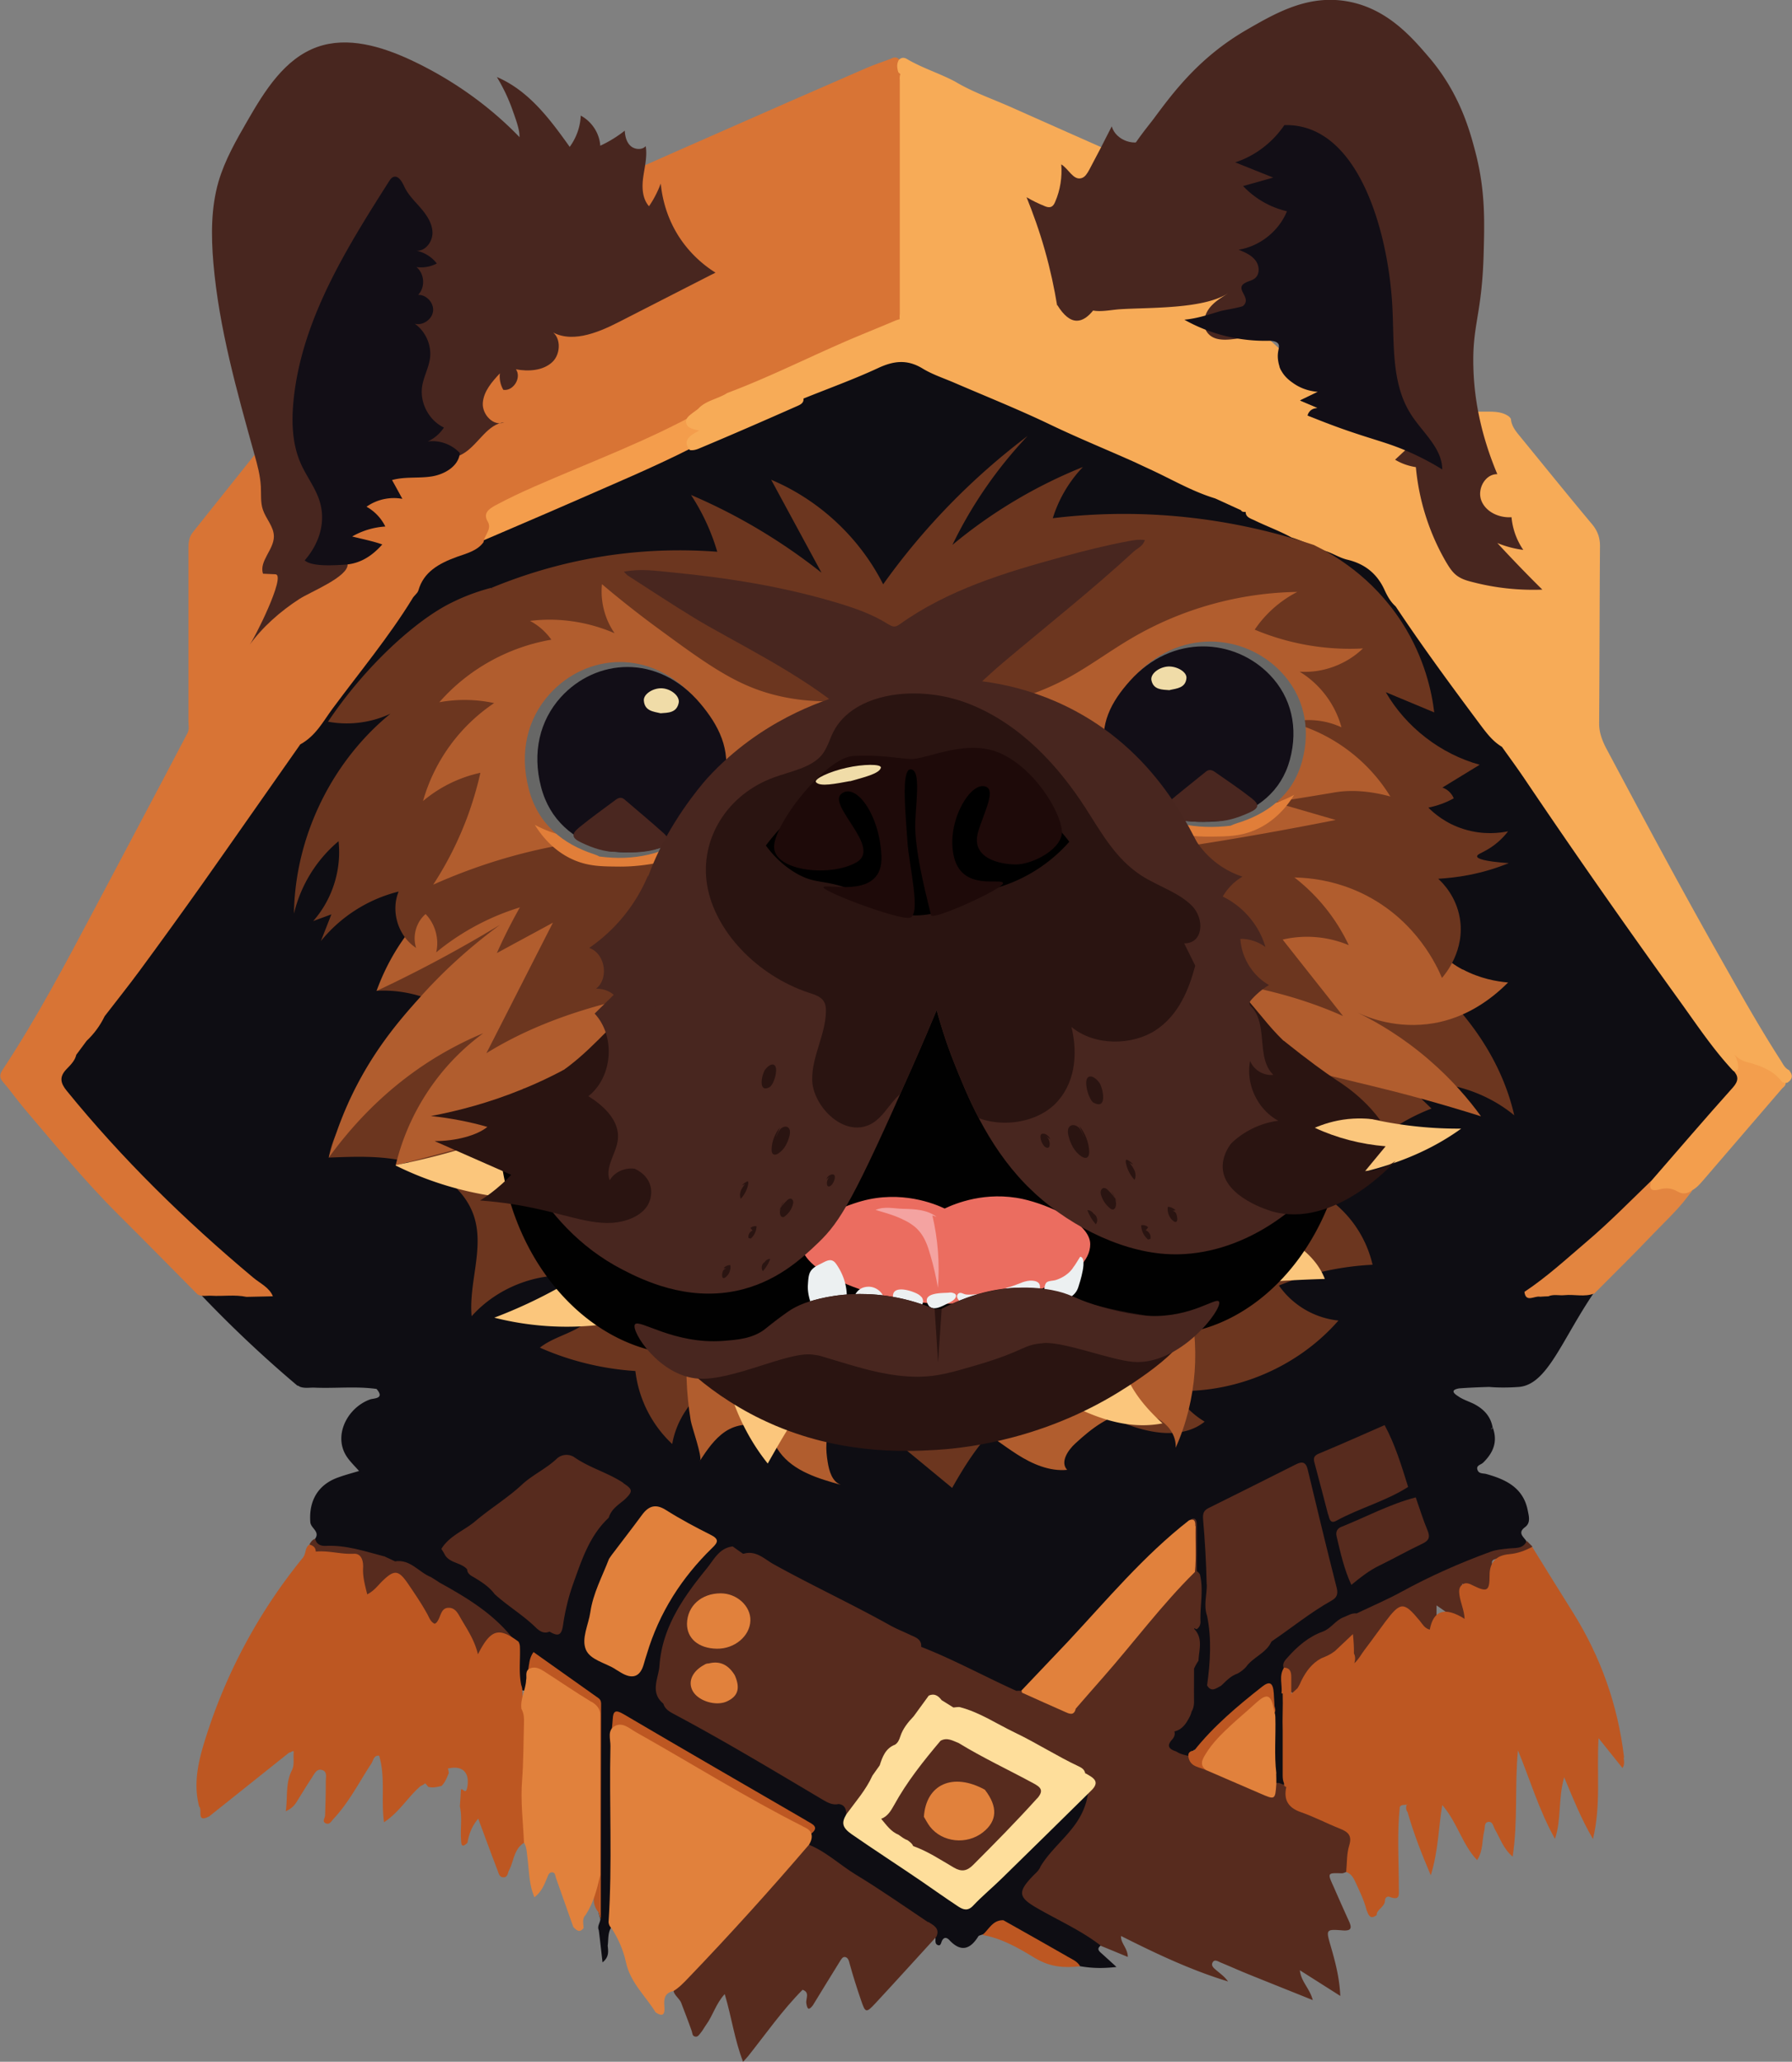 <?xml version="1.0" encoding="UTF-8"?>
<svg data-bbox="0.019 -0.01 124.939 143.76" viewBox="0 0 124.97 143.75" xmlns="http://www.w3.org/2000/svg" data-type="ugc">
    <rect x="0" y="0" width="124.97" height="143.75" fill="#808080" stroke="none"/>
    <g>
        <defs>
            <clipPath id="5bd380fb-8f83-447f-90eb-093eb0b704bc">
                <path d="M58.84 48.41c-1.49.45-5.81 1.82-9.48 5.81 0 0-1.98 2.15-3.42 5.14-3.93 8.13-2.09 20-1.32 24 .09.48.17.84.22 1.07-.72-.11-1.48-.29-2.27-.57-4.31-1.51-6.73-4.97-7.77-6.74.45 1.64 2.45 8.23 8.63 11.41 1.45.75 4.43 2.17 7.86 1.48 2.82-.57 4.62-2.26 5.78-3.37 1.54-1.48 2.48-3.04 6.54-12.23.75-1.69 1.33-3.07 1.71-3.98.25.91.63 2.19 1.22 3.67.88 2.2 2.25 5.65 4.95 8.44.07.07.16.17.29.29 2.43 2.41 6.12 4.37 9.5 4.6 4.65.32 9.52-2.59 12.45-7.33-1.17.71-3.2 1.71-5.84 1.82-.84.03-1.6-.03-2.26-.13.91-3.23 2.84-11.8-1.13-20.83-1.27-2.89-3.62-8.23-9.51-11.39-7.22-3.87-14.5-1.66-16.15-1.16Z"/>
            </clipPath>
        </defs>
        <path d="M82.35 118.19c-.02-.18-.07-.37-.29-.37-.2 0-.2.19-.2.33 0 .18.03.36.33.37.1-.06.18-.17.16-.33Z" fill="#0e0d13"/>
        <path d="M112.47 57.79c-4.36-7.02-8.73-14.04-13.1-21.05-12.21-5.45-24.41-10.9-36.62-16.35-10.96 4.8-21.93 9.6-32.89 14.41A224.899 224.899 0 0 0 2.08 74.3a84.202 84.202 0 0 0 18.66 22.31c.06 0 .11.03.16.07.35.14.71.05 1.07.07 1.43.06 2.87-.11 4.29.09.6.7-.2.64-.45.73-1.61.58-2.61 2.57-1.6 4.03.23.33.53.62.83.96-.5.15-.96.27-1.4.43-1.45.49-2.11 1.63-2 3.13.03.44.69.65.34 1.16-.26.55.18.75.52.79 1.33.14 2.67.25 3.96.65.08.02.17-.03.25-.07.04-.05.08-.09.1-.14.08.38.35.49.7.51.07-.02.14-.05.21-.08l1.44.63c.25.16.5.33.68.57.18.2.41.32.66.38h.13c.08.18.24.29.41.38 1.82.95 3.26 2.4 4.91 3.58 0 .1.02.2.03.3.05.97-.18 1.95.15 2.91h.05c.67.54.54-.27.76-.47.1-.25.09-.52.18-.77.08-.6.32-.68.81-.32.69.52 1.43.98 2.12 1.5.52.39 1.15.66 1.43 1.31.19.45.15.93.15 1.41v11.17c0 .77 0 1.54.24 2.29-.02.26-.24.49-.11.77.09.72.17 1.45.26 2.24.47-.38.4-.77.36-1.16.06-.42 0-.85.22-1.24 0-.13.01-.26.02-.39.16-.31.07-.65.07-.97v-12.04c0-1.12.31-1.29 1.26-.73 3.98 2.32 7.97 4.64 11.97 6.93.26.15.67.22.51.7-.11.2-.22.4-.33.59.03.22.15.37.34.49 2.4 1.56 4.81 3.09 7.17 4.7.56.39 1.34.56 1.61 1.32.06.19-.06.47.15.58.24.12.25-.14.33-.3.14-.27.34-.21.5-.04.81.87 1.46.66 2.03-.26.04-.06.16-.07.24-.11.57-.19 1.08-.47 1.45-.95-.03.37.28.51.53.65 1.59.87 3.1 1.9 4.84 2.49.8.15 1.61.17 2.57.06-.41-.38-.71-.65-1.02-.93-.18-.16-.39-.32-.08-.56.21-.44-.14-.59-.42-.74-1.37-.78-2.72-1.6-4.13-2.31-.77-.39-.93-.68-.25-1.29.33-.29.55-.69.83-1.05.8-.95 1.64-1.87 2.39-2.85.56-.73 1.09-1.53.82-2.55-.59-.12-.85.34-1.16.67-2.22 2.37-4.61 4.56-6.99 6.77-.4.37-.75.39-1.19.1-.77-.5-1.53-1.04-2.31-1.52-1.5-.98-2.96-2.01-4.45-3.02-.6-.4-.89-.84-.68-1.55-.06-.42-.25-.7-.72-.67-.03.03-.05.06-.08.09-.07-.08-.14-.18-.23-.24-2.29-1.34-4.57-2.68-6.87-3.99-1.67-.96-3.33-1.94-5.08-2.75 0 0 .02-.01.03-.02-.29-2.68.31-5.13 1.87-7.34.87-1.24 1.81-2.42 2.85-3.53.12.4.4.57.82.53.02-.02.05-.03.07-.05 3.85 1.99 7.71 3.98 11.56 5.98.26.14.51.31.76.46.08.34.4.45.65.56 2 .86 3.88 1.97 5.93 2.7.14 0 .26-.05.38-.11.43-.09.69-.42 1.01-.68.95-.76 1.5-1.88 2.45-2.64 1.52-1.49 2.88-3.12 4.36-4.65 1.2-1.24 2.37-2.52 3.89-3.41.48.42.21.99.28 1.5.08.51-.2 1.08.28 1.51v3.6c-.06.12-.12.24-.17.37 0 .78 0 1.56-.01 2.33-.37.82-.3 1.68-.22 2.53.05.48 0 .87-.31 1.23s-.61.73-.92 1.09q-.99 1.29.2 1.62c.25.27.53.4.88.17.13-.17.26-.33.39-.5.44.07.65-.29.89-.54 1-.99 1.96-2.01 3.07-2.86.34-.26.66-.79 1.1-.63.43.16.14.77.3 1.15.02.05.02.05.02.04v.04c.13 1.46.12 2.92 0 4.38.01.29.08.56.34.73.1.25.21.51.31.77.31-.15.16-.43.25-.62.15-.99.04-1.98.06-2.97-.18-1.12-.06-2.23 0-3.35-.02-.6.05-1.19-.05-1.79-.01-.05-.02-.1-.03-.14.27-.44.64-.78 1.06-1.06 1.24-.85 2.49-1.69 3.74-2.54.08.01.17.03.26.06.5.02.92-.23 1.36-.42 1.31-.6 2.5-1.42 3.84-1.97 1.95-.8 3.76-1.98 5.96-2.11.34-.02.92-.1.67-.76-.22-.3-.58-.56-.06-.94.4-.3.26-.77.18-1.17-.31-1.57-1.52-2.15-2.89-2.53-.22-.06-.51 0-.61-.28-.12-.33.24-.36.39-.51.72-.7 1.04-1.49.66-2.48 0 .03-.01.06-.02.09-.01.02-.04.04-.06.06l-.02-.02c.04-.04.09-.09.1-.12-.14-.77-.62-1.27-1.29-1.62-.36-.18-.76-.3-1.08-.52-.18-.12-.72-.44.04-.57.67-.05 1.37-.08 2.1-.1 0 0 .83.09 2.06 0 1.99-.16 2.97-3.24 5.25-6.59.98-1.44 1.14-1.38 3.65-4.32 2.04-2.39 4.9-5.93 8.36-10.76-3.43-5.53-7.29-11.75-10.73-17.28Zm-19.63 47.15c-.18-.85-.45-1.67-.67-2.51-.12-.47.03-.71.44-.92 1.02-.51 2.08-.92 3.1-1.42.25-.12.52-.22.69-.43.52 1.32.93 2.69 1.54 3.98-.27 0-.52.13-.78.23-1.16.48-2.31.99-3.45 1.51-.52.24-.76.11-.88-.44Zm-50.72.86v.02c-.4.08-.58.48-.79.81-1.17 1.83-1.81 3.86-2.28 5.96-.11.48-.22.93-.75 1.11v.03c-1.19-.95-2.38-1.91-3.57-2.86-.56-.46-1.07-1-1.78-1.25l-.33-.18c.07-.39-.22-.54-.5-.68-.4-.2-.74-.45-.98-.83v-.12c.46-.25.9-.53 1.32-.85 2.05-1.59 4.13-3.15 6.17-4.75.55-.43 1.04-.55 1.69-.16.97.59 1.98 1.11 3.01 1.59.24.11.36.23.41.35-.08.08-.21.18-.39.32-.55.38-1.03.81-1.22 1.49Zm6.99 2.19c-.75.89-1.56 1.73-2.22 2.7-1.1 1.64-1.76 3.46-2.34 5.32-.08.25-.08.76-.49.58-.98-.43-1.92-.97-2.76-1.64-.23-.19-.13-.51-.09-.77.23-1.51.52-3 1.18-4.4.13-.27.31-.57.2-.87.14-.12.24-.27.32-.44 0-.03.02-.06.03-.09.26-.08.42-.32.58-.54.46-.63.96-1.23 1.42-1.85.41-.55.85-.69 1.45-.33.85.51 1.72.97 2.58 1.44.48.26.48.49.15.89Zm40.23 5.54c-.36.25-.76.49-.88.97v.08c-.64.44-1.31.84-1.79 1.48-.17.13-.35.25-.52.38-.46.18-.82.47-1.09.88-.26-.01-.46.29-.73.24.04-.09.09-.18.14-.27.5-1.38.25-2.8.18-4.21 0-.17-.11-.35-.3-.41 0 0 .01-.02.02-.03.32-2.09.06-4.17-.03-6.25-.03-.64.19-1 .74-1.27l4.98-2.46c.5-.25.78-.15.91.4.58 2.41 1.19 4.82 1.8 7.22.14.55 0 .97-.54 1.27-1.02.57-1.93 1.31-2.88 1.98Zm9.05-5.87c-.7.39-1.43.74-2.15 1.1-.73.36-1.42.78-1.96 1.38.01-.23 0-.46-.07-.68-.16-.57-.36-1.13-.5-1.71-.15-.61 0-1 .63-1.25 1.05-.42 2.1-.84 3.13-1.31.36-.16.76-.26 1.06-.53.09.52.25 1.02.44 1.51q.38.98-.57 1.5Z" fill="#0e0d13"/>
        <path d="M30.6 110.3c-.18-.11-.36-.23-.54-.34-.85-.33-1.44-1.27-2.51-1.1-.24-.11-.48-.23-.73-.34-1.35-.35-2.67-.81-4.1-.74-.33.02-.66-.09-.74-.5-.19.07-.31.22-.4.4.15.21.29.43.44.64.77.22 1.55.46 2.37.28.38-.08.76.04.62.47-.28.83.32 1.53.23 2.32-.01.13.02.33.11.4.18.13.33-.06.45-.18.45-.44.93-.85 1.32-1.34.38-.48.59-.44.89.07.63 1.08 1.3 2.14 1.96 3.21.1.17.14.45.39.42.23-.02.28-.29.36-.47.18-.4.32-.81.54-1.37.91 1.32 1.62 2.6 1.99 4.13.55-.6.65-1.23.87-1.81.06-.15.19-.48.27-.38.44.53 1.11.07 1.57.42-1.4-1.9-3.36-3.08-5.38-4.19Z" fill="#572b1e"/>
        <path d="M43.47 103.39c-1.07-.71-2.33-1.04-3.39-1.77a.994.994 0 0 0-1.26.09c-.74.7-1.69 1.12-2.43 1.81-1 .93-2.18 1.64-3.22 2.52-.78.67-1.82 1.02-2.39 1.95.07.12.16.24.22.37.33.64 1.15.56 1.58 1.06 0 .19.11.32.26.43.61.36 1.22.71 1.65 1.29.91.83 1.98 1.46 2.86 2.32.25.24.56.48.97.3.5.28.82.38.94-.42.14-.99.38-1.99.72-2.94.59-1.64 1.13-3.33 2.47-4.58.17-.58.65-.89 1.08-1.24.64-.6.6-.74-.06-1.17Z" fill="#572b1e"/>
        <path d="M106.46 107.45c-.24.56-.79.46-1.23.51-.44.05-.89.08-1.31.24-2.13.78-4.19 1.69-6.18 2.78-1.02.56-2.09 1.01-3.13 1.51-.35-.04-.62.16-.92.27-.57.22-.87.79-1.45 1-.97.35-1.74 1.01-2.42 1.77-.2.22-.42.44-.3.78.15.21.32.4.32.7 0 .36-.16.89.3 1.01.46.12.62-.45.91-.71.06-.06.08-.15.11-.24.27-.49.62-.9 1.09-1.2.62-.41 1.15-.96 1.84-1.27.23.55.35 1.09.16 1.65h.02c.44.23.51-.21.66-.4.85-1.08 1.67-2.18 2.48-3.3.29-.41.5-.41.81-.01.42.54.88 1.05 1.34 1.57.11.13.25.3.45.22.2-.08.17-.3.17-.47v-1.93c.9.62 1.65 1.14 2.58 1.79-.29-1.18-.52-2.15-.8-3.31.63.41 1.06.71 1.51.99.22.13.63.31.61-.1-.04-.68.47-1.33.08-2.01-.29-.51-.01-.62.44-.62.48 0 .95-.03 1.42-.15.42-.1.72-.28.84-.7l-.39-.39Z" fill="#572b1e"/>
        <path d="M92.63 105.6c.08.31.15.66.56.43 1.62-.89 3.45-1.36 5.01-2.36-.46-1.47-.9-2.94-1.64-4.31-1.53.67-3.05 1.35-4.59 1.99-.46.19-.35.46-.26.79.31 1.15.61 2.31.91 3.46Z" fill="#572b1e"/>
        <path d="M93.21 107.11c.27 1.15.53 2.31 1.03 3.39.62-.51 1.25-1.01 1.98-1.36.99-.48 1.95-1.03 2.95-1.5.5-.23.58-.48.37-.97-.31-.74-.54-1.51-.81-2.27-1.82.47-3.47 1.37-5.2 2.06-.28.11-.39.35-.32.65Z" fill="#572b1e"/>
        <path d="M84.16 110.46c.01.73-.24 1.47.02 2.2.33 1.62.22 3.24 0 4.85.31.52.65.18.98.02.35-.33.67-.69 1.15-.85.22-.12.41-.27.58-.45.49-.7 1.41-.96 1.78-1.78 1.4-.95 2.72-2.03 4.2-2.86.35-.2.46-.44.35-.88-.7-2.74-1.36-5.49-2.02-8.24-.13-.55-.39-.59-.83-.37-2.02 1.02-4.05 2.03-6.08 3.04-.34.17-.42.37-.39.78.13 1.51.22 3.03.25 4.55Z" fill="#572b1e"/>
        <path d="M72.94 124.42c-2.02-1.03-3.94-2.23-6.03-3.13-.47-.13-.85-.99-1.44-.18-.62.77-1.34 1.46-1.87 2.3-.71 1.12-1.49 2.19-2.24 3.28-.33 1.09.68 1.07 1.21 1.45.18.13.37.26.55.39.19.16.38.33.57.49 1.03.58 2.08 1.14 3.1 1.74.33.19.55.23.86-.06 1.9-1.78 3.67-3.67 5.4-5.61.27-.3.27-.49-.1-.67Zm-4.3 2.69c-.5.72-1.28.95-2.14.78-.54-.1-1.02-.33-1.36-.78-.16-.21-.32-.44-.57-.54.12-.13.19-.3.26-.46.64-1.36 1.52-1.77 2.92-1.37.22.06.44.16.67.13.01.02.02.05.04.08.45.69.69 1.45.18 2.17Z" fill="#572b1e"/>
        <path d="M93.46 127.09c-.67-.26-1.3-.61-1.96-.87-.78-.3-1.44-.71-1.59-1.62a.51.51 0 0 0-.21-.15c-.27.03-.5-.26-.78-.09-.25.52-.61.51-1.09.3-1.16-.51-2.3-1.07-3.5-1.49-.53-.08-.88-.47-1.32-.71-.33-.09-.68-.14-.97-.34-.43-.14-.74-.34-.32-.81.15-.17.25-.36.18-.59.58-.14.85-.6 1.1-1.09.04-.1.08-.2.1-.3.12-.19.17-.42.17-.69-.01-.77 0-1.53 0-2.3.09-.19.18-.37.31-.55.03-.76.34-1.55-.3-2.22v-.05c.05.02.1.05.17.07.18-.11.26-.28.27-.49-.05-1.11.23-2.22-.04-3.33a.63.63 0 0 0-.21-.22h-.01c0-1.05.01-2.1 0-3.15 0-.34-.03-.72-.54-.39.37.03.38.3.38.58 0 .99.01 1.99.02 2.98-.81.09-1.19.79-1.64 1.31-2.32 2.66-4.57 5.38-6.89 8.04-.37.4-.65-.01-.94-.12-.85-.31-1.61-.89-2.57-.88l-.04-.04c-.12 0-.24 0-.36.01-2.22-1-4.36-2.18-6.64-3.07.05-.56-.45-.68-.8-.85-.46-.22-.92-.4-1.37-.65-2.67-1.49-5.45-2.78-8.12-4.26-.62-.34-1.24-1.01-2.12-.72-.24-.17-.49-.34-.73-.52-.96.11-1.32.94-1.84 1.57-1.62 1.99-3.08 4.08-3.27 6.74-.06.87-.69 1.86.27 2.65.12.42.49.59.82.77 3.47 1.85 6.84 3.88 10.23 5.89.36.21.72.44 1.17.34.44.05.53.36.54.74.84-.24 1.87-1.69 1.92-2.71v-.02c.34-.09.49-.35.59-.68v-.16c.34-.3.56-.7.78-1.09.08-.02.15-.05.25-.06.24-.12.39-.33.47-.58-.01-.21.03-.38.1-.53.15-.18.29-.36.4-.56.1-.09.22-.18.33-.26.42-.39.64-.95 1.08-1.33.31-.31.46-.03.63.17.31.5.9.39 1.33.62 1.35.66 2.7 1.31 4.04 1.99 1.53.78 3.04 1.62 4.62 2.29v.04c.15.4.49.76.33 1.24-.09.9-.45 1.7-.99 2.42-.73.98-1.69 1.76-2.33 2.81-.12.32-.39.51-.61.75-.99 1.05-.92 1.42.32 2.14 1.51.88 3.13 1.58 4.52 2.67.6.24 1.19.49 1.85.76 0-.61-.51-.96-.47-1.46 2.44 1.23 4.87 2.38 7.46 3.17-.23-.33-.52-.53-.79-.76-.17-.15-.44-.33-.27-.59.14-.22.39-.03.57.04.61.25 1.21.52 1.82.77 1.48.6 2.97 1.19 4.58 1.84-.21-.82-.82-1.28-.9-2.08.96.61 1.83 1.16 2.82 1.79-.06-1.31-.36-2.4-.67-3.48-.34-1.16-.34-1.18.83-1.09.62.05.66-.17.44-.65-.36-.79-.71-1.58-1.06-2.38-.45-.99-.45-.98.57-.95.11 0 .22-.07.33-.1.45-.43.38-1.04.52-1.58.24-.92-.12-1.49-.97-1.83Z" fill="#572b1e"/>
        <path d="M64.71 134.01c-1.66-1.11-3.3-2.26-5-3.29-1.19-.72-2.21-1.74-3.56-2.2l-9.16 10c-.15.52.35.73.51 1.11.25.66.51 1.32.74 1.98.05.14.03.31.19.37.22.08.32-.11.43-.24.15-.18.26-.4.4-.59.46-.64.66-1.44 1.28-2.12.48 1.6.68 3.17 1.28 4.72.17-.19.27-.29.36-.4 1.24-1.56 2.38-3.2 3.79-4.62.53.18.21.62.26.94.07.43.17.52.46.14.62-1.01 1.24-2.03 1.87-3.04.09-.14.2-.37.39-.32.21.05.25.27.31.49.23.84.5 1.68.78 2.5.31.92.36.93 1.03.21 1.42-1.53 2.82-3.08 4.23-4.62.27-.59-.21-.8-.56-1.03Z" fill="#572b1e"/>
        <path d="M113.26 122.54c-.43-3.65-1.63-7.03-3.58-10.14-.95-1.51-1.89-3.03-2.83-4.55-.5.27-1.03.46-1.6.51q-1.38.12-1.37 1.48c0 1.09-.16 1.19-1.14.71-.24-.12-.5-.26-.76-.07-.25.18-.24.47-.2.74.08.54.33 1.05.36 1.65q-2.05-1.29-2.43.75c-.36-.08-.51-.39-.71-.63-1.1-1.33-1.33-1.33-2.39.08-.49.65-.95 1.31-1.44 1.95-.24.31-.42.68-.72.94.07-.24.08-.47-.03-.68.01-.41-.02-.85-.07-1.35-.45.42-.86.81-1.25 1.18-.03.02-.06.05-.1.07-.26.2-.56.32-.86.44-.65.35-1.06.91-1.38 1.55-.08.19-.17.37-.28.54-.13.12-.27.24-.43.39v-1.15c0-.34-.05-.66-.5-.68l-.01.01c-.37.57-.1 1.19-.17 1.79h.08v.04c.03.84-.03 1.69 0 2.54v3.11c0 .22.02.42.11.61v.15c.05.02.09.05.14.08-.19.89.13 1.44 1.03 1.75.92.32 1.79.78 2.7 1.14.57.23.88.47.66 1.18-.18.58-.15 1.23-.21 1.85.3.1.47.33.6.61.31.67.64 1.33.82 2.04.13.32.23.7.7.36 0-.06.02-.11.03-.17.15-.31.55-.46.56-.88 0-.15.14-.29.31-.23.77.3.65-.16.65-.67 0-1.87-.13-3.74.07-5.6.13-.21.37-.09.53-.18l.02.02c-.03 0-.05 0-.08.02-.05.18-.05.35.07.5.41 1.44.95 2.84 1.62 4.41.53-1.73.53-3.27.8-4.9 1.06 1.22 1.38 2.74 2.43 3.84.44-.67.33-1.39.5-2.04.06-.22-.02-.56.25-.62.35-.07.37.32.5.53.36.61.57 1.33 1.23 1.89.38-2.53.13-4.97.37-7.41.84 2.04 1.46 4.16 2.58 6.17.46-1.37.21-2.74.64-4.3.65 1.54 1.17 2.87 2.01 4.31.57-2.39.25-4.59.39-7.03.67.83 1.16 1.45 1.67 2.08.17-.26.1-.5.08-.73Z" fill="#bd5722"/>
        <path d="M36.71 119.15c-.33-.42-.25-.92-.29-1.39-.01-.1-.04-.19-.07-.28-.18-.87-.06-1.74-.09-2.62 0-.14-.03-.28-.1-.4-1.38-1.03-1.94-.87-2.83.88-.22-.93-.69-1.65-1.13-2.39-.23-.38-.41-.88-.95-.85-.46.02-.51.53-.69.85-.06.1-.11.21-.25.26-.29-.13-.38-.44-.52-.69-.41-.74-.88-1.43-1.35-2.12-.65-.94-.94-.97-1.75-.19-.33.32-.6.71-1.08.95-.16-.65-.32-1.22-.29-1.83.03-.47-.1-1.03-.65-1-.9.05-1.76-.24-2.65-.15 0-.26-.16-.42-.44-.49-.33.21-.22.62-.46.92a37.821 37.821 0 0 0-6.8 12.63c-.48 1.52-.86 3.09-.43 4.72.25.21-.23 1.17.7.68 1.86-1.48 3.72-2.97 5.58-4.45.11.03.33-.25.31.02-.04.4.07.82-.12 1.21-.46.89-.29 1.86-.43 2.86.41-.18.62-.42.79-.7.33-.53.65-1.07 1-1.59.18-.26.33-.68.71-.59.43.1.28.54.29.84 0 .78-.02 1.55-.05 2.33 0 .19-.23.42.04.55.28.13.39-.14.56-.32 1.07-1.14 1.77-2.54 2.62-3.83.15-.23.17-.6.55-.56.45 1.5.12 3.05.34 4.64 1.09-.72 1.67-1.77 2.55-2.52.11-.06.24-.11.32-.2.07.08.15.16.21.25.32.09.62.01.93-.06.26-.25.37-.58.51-.9-.03-.13 0-.29-.16-.38l-.05-.05c.04.04.09.08.13.12 1.05-.26 1.58.29 1.35 1.37-.1.45-.3-.01-.42.08-.03.39-.05.78-.08 1.18.17.76.03 1.53.08 2.29.02.33.01.68.45.25.1-.6.3-1.15.75-1.68.47 1.26.89 2.42 1.34 3.58.08.2.12.51.42.51.31 0 .29-.31.4-.51.33-.64.33-1.47 1.04-1.9.59-.5.34-1.16.33-1.76-.02-1.1-.09-2.18 0-3.29.1-1.41.25-2.86-.14-4.27Z" fill="#bd5722"/>
        <path d="M74.42 136.4c-1.48-.85-2.96-1.68-4.45-2.52-.74-.02-1 .63-1.45 1.03 1.35.23 2.54.93 3.66 1.61 1.05.63 2.04.7 3.15.57-.21-.36-.59-.5-.92-.69Z" fill="#bd5722"/>
        <path d="M88.83 118.06c-.05-.74-.28-.89-.83-.45-1.7 1.34-3.36 2.73-4.72 4.44-.31.03-.47.17-.39.5.15.69.82.64 1.28.9-.29-.42 0-.71.23-1.03.89-1.25 2.1-2.17 3.21-3.21.27-.25.49-.75.88-.65.37.1.07.66.31.94.21-.16.13-.35.08-.55-.02-.3-.03-.6-.05-.89Z" fill="#bd5722"/>
        <path d="M56.25 126.94c-4.26-2.47-8.52-4.93-12.77-7.43-.55-.32-.72-.23-.75.36-.02.36-.08.71-.08 1.07v13.09c.27-.31.16-.69.16-1.03.01-3.89 0-7.78.02-11.67 0-1 .01-1 .89-.49 2.07 1.2 4.1 2.46 6.2 3.6 2.18 1.17 4.2 2.65 6.55 3.48.76-.52.19-.74-.23-.98Z" fill="#bd5722"/>
        <path d="M37.2 115.19c-.3.43-.29.82-.36 1.2.36.07.65.27.96.46 1.3.83 2.61 1.65 3.92 2.47 0 3.86.01 7.73.02 11.59-.15.81-.67 1.62 0 2.42.05.16.1.32.16.48 0-4.95.01-9.89.02-14.84 0-.2.03-.42-.18-.57l-4.54-3.22Z" fill="#bd5722"/>
        <path d="M55.98 127.33c-3.98-2.01-7.75-4.38-11.63-6.56-.46-.26-.92-.72-1.47-.43-.55.29-.3.92-.31 1.4-.09 4.09.14 8.19-.13 12.28.02.16.07.3.2.41.48.73.83 1.54 1.01 2.37.3 1.42 1.36 2.35 2.07 3.5.6.42.65 0 .61-.43-.05-.53.04-.93.63-1.05.39-.23.7-.56 1.01-.88 2.91-3.03 5.73-6.15 8.46-9.34.15-.26.25-.54.12-.84-.13-.22-.35-.32-.56-.42Z" fill="#e1813c"/>
        <path d="M41.25 118.66c-1.13-.68-2.21-1.43-3.32-2.14-.34-.21-.69-.38-1.09-.13-.22.22-.09.5-.15.75-.03.68-.42 1.3-.33 2 .19.33.19.69.18 1.05-.04 1.31-.03 2.62-.13 3.93-.12 1.44.07 2.9.13 4.35.2.32.19.67.24 1.03.12.92.1 1.87.49 2.78.5-.38.69-.88.89-1.37.07-.17.12-.36.33-.37.24 0 .23.24.28.39.41 1.14.8 2.28 1.21 3.42.22.23.44.45.72.07-.02-.32-.12-.65.15-.92.55-.85.79-1.81 1.01-2.77V119.6c.02-.45-.25-.73-.59-.94Z" fill="#e1813c"/>
        <path d="M42.91 116.38c.13.08.26.15.38.23q1.24.75 1.61-.6c.06-.23.14-.46.21-.69.86-2.88 2.43-5.33 4.57-7.41.4-.38.47-.6-.1-.89-1.07-.54-2.13-1.1-3.14-1.74-.71-.45-1.2-.29-1.66.33-.69.94-1.41 1.86-2.11 2.79-.07.1-.14.19-.2.29-.47 1.23-1.11 2.39-1.3 3.71-.13.88-.64 1.84-.31 2.62.31.72 1.35.91 2.06 1.36Z" fill="#e1813c"/>
        <path d="M83.36 106.4c0-.29-.03-.56-.44-.4-3.17 2.47-5.73 5.55-8.45 8.46-1.08 1.13-2.16 2.27-3.24 3.41.03.04.04.09.03.14 1 .45 2 .9 3 1.34.29.13.64.31.76-.22.62-.71 1.24-1.43 1.87-2.14 2.16-2.45 4.11-5.09 6.44-7.39.11-1.07.02-2.13.05-3.2Z" fill="#e1813c"/>
        <path d="M89.01 123.65c-.16-1.31-.03-2.62-.07-3.93 0-.21-.08-.41-.12-.61-.19-.97-.47-1.07-1.23-.38-.57.53-1.17 1.02-1.74 1.55-.66.61-1.3 1.24-1.77 2.01-.24.39-.47.81.09 1.15 1.23.53 2.46 1.06 3.68 1.59 1.08.47 1.08.48 1.16-.68 0-.23 0-.46-.01-.7Z" fill="#e1813c"/>
        <path d="M47.91 113.2c-.01 1.04.81 1.73 2.08 1.75 1.24.02 2.31-.88 2.34-1.96.03-1.01-.94-1.9-2.07-1.9-1.35 0-2.33.88-2.35 2.12Z" fill="#e1813c"/>
        <path d="M49.42 115.98a.5.5 0 0 0-.3.09c-.84.45-1.17 1.18-.81 1.83.39.7 1.61 1.07 2.37.73.79-.36.96-.92.56-1.83-.45-.74-1.05-1.02-1.82-.82Z" fill="#e1813c"/>
        <path d="M64.43 126.67c.14.23.26.47.42.68.86 1.11 2.57 1.29 3.7.4 1-.79 1.05-1.78.13-2.97-2.23-1.22-4.1-.38-4.25 1.89Z" fill="#e1813c"/>
        <path d="M75.68 123.65c-.04-.27-.23-.39-.46-.5-1.51-.71-2.92-1.62-4.42-2.34-1.28-.61-2.48-1.43-3.88-1.79-.14-.01-.29.02-.43.03l-.82-.51c-.23-.3-.5-.5-.9-.32l-1.05 1.44c-.4.42-.76.86-.94 1.42-.07.22-.16.43-.36.56-.66.25-.88.84-1.07 1.44l-.51.72c-.45 1-1.18 1.82-1.82 2.7-.35.59-.29.92.38 1.39 1.6 1.11 3.23 2.16 4.84 3.26.87.6 1.73 1.21 2.61 1.79.33.21.65.32 1.02-.08.63-.67 1.35-1.26 2.01-1.91 2.07-2.02 4.13-4.05 6.19-6.08.72-.67.14-.94-.37-1.23Zm-3.35 1.73c-1.44 1.6-2.95 3.13-4.47 4.65-.43.43-.81.49-1.34.18-.93-.54-1.82-1.14-2.84-1.5-.06-.17-.23-.29-.39-.41-.24-.08-.43-.24-.63-.38-.54-.22-.85-.69-1.21-1.11.46-.17.69-.58.91-.97.89-1.62 2.04-3.06 3.23-4.47.46-.26.86 0 1.27.16 1.68 1.03 3.47 1.86 5.2 2.8.5.27.77.49.27 1.06Z" fill="#fede9b"/>
        <path d="M120.89 74.63c.29-.49-.22-.81-.33-1.22-.07-.27-.25-.51-.42-.84.56-.05.73.3.88.52.34.5.87.75 1.44.83 1.08.14 1.69.69 2.06 1.52.05.2-.09.32-.23.44l-5.53 6.43c-.22.25-.43.5-.74.67-.26.43-.66.57-1.18.38-.36-.13-.73-.13-1.12-.13-.83 0-.96-.21-.58-.88 1.9-2.18 3.77-4.37 5.7-6.52.41-.46.42-.79.03-1.2Z" fill="#f39e4d"/>
        <path d="M115.15 82.35c-.15.45-.08.76.56.58.47-.13.88-.09 1.27.14s.72.15 1.04-.1c-.75 1.14-1.79 2.08-2.74 3.07-1.33 1.4-2.72 2.76-4.09 4.14-.68.27-1.39.05-2.08.12-.38.04-.77-.08-1.13.08-.19 0-.38.02-.58.03-.37-.09-1 .45-1.09-.34 1.57-1.04 2.92-2.29 4.33-3.49 1.59-1.35 3.03-2.82 4.51-4.25Z" fill="#e38540"/>
        <path d="M48.16 31.27c-2.67 1.35-5.46 2.51-8.21 3.72-2.12.93-4.25 1.83-6.38 2.75-.3-.26-.02-.48.08-.71.08-.19.27-.38.06-.58-.67-.64-.21-1.01.39-1.37 1.44-.86 3.04-1.45 4.58-2.14 3.12-1.38 6.26-2.72 9.4-4.07.29-.13.61-.21.91-.31-.15.12-.3.24-.46.36-.35.27-.93.53.01.8.52.15.24.42.06.66-.2.27-.76.41-.46.88Z" fill="#f49d4c"/>
        <path d="M62.73 4.17c-.18-.22-.39-.19-.61-.07-.57.21-1.16.41-1.72.65-3.58 1.56-7.16 3.12-10.73 4.7-3.4 1.5-6.8 2.98-10.15 4.57-1.51.71-3.14 1.25-4.48 2.24-.04.08-.05.16-.03.24.07.2.23.31.44.37-.15.28.11.49.24.7.84 1.33 1.82 2.58 2.74 3.87.24.34.4.61 0 .97-1.53 1.33-2.95 2.75-4.32 4.2-.59.62-1.52 1.06-1.62 1.99-.32.84-1.16.53-1.81.62-.03-.07-.09-.13-.25-.2-3.38-.11-6.76-.03-10.14-.04-.27 0-.55.02-.7.27-.1.19-.18.39-.32.56-1.94 2.44-3.89 4.87-5.83 7.31-.29.37-.3.78-.3 1.2v11.97c0 .28.08.58-.08.85l-1.53 2.91c-1.63 3.08-3.26 6.17-4.9 9.25C4.6 67.12 2.59 70.95.18 74.59c-.2.3-.24.54.03.85.53.6.97 1.25 1.49 1.86 2.11 2.47 4.15 4.99 6.49 7.32 1.88 1.87 3.73 3.75 5.59 5.63.3.17.63.07.95.09.82.05 1.64-.09 2.46.08.61-.01 1.22-.03 1.84-.04-.24-.61-.89-.9-1.38-1.31-4.78-4-9.15-8.29-12.99-13.01-.45-.55-.54-.98-.02-1.52.28-.29.59-.59.68-1l.72-.97c.54-.51.95-1.08 1.26-1.72.81-1.05 1.64-2.09 2.43-3.16 1.48-2.01 2.94-4.03 4.38-6.06 2.29-3.24 4.55-6.49 6.83-9.73 1.09-.6 1.59-1.6 2.25-2.49 1.88-2.54 3.92-4.99 5.56-7.66.11-.22.36-.36.43-.59.36-1.27 1.4-1.87 2.7-2.34.65-.23 1.42-.42 1.84-1.02.05-.48.6-.91.3-1.42-.35-.59.05-.88.52-1.14.89-.48 1.81-.91 2.74-1.32 3.94-1.73 8.02-3.23 11.74-5.33.6-.32 1.21-.63 1.81-.95.31-.09.64-.15.92-.28l10.92-4.8c.29-.31.29-.68.28-1.05-.11-5.77.23-11.55-.2-17.32Z" fill="#d87435"/>
        <path d="M124.8 74.63c-.32-.14-.44-.41-.6-.67-1.62-2.51-3.06-5.11-4.52-7.69-2.62-4.64-5.12-9.32-7.62-14.01-.3-.56-.54-1.15-.54-1.81.03-4.13.03-8.25.06-12.38 0-.59-.17-1.06-.56-1.53-1.7-2.03-3.36-4.09-5.03-6.13-.3-.36-.59-.73-.62-1.2a.63.63 0 0 0-.21-.22c-.47-.3-1.01-.29-1.54-.29-3.27 0-6.55.05-9.82 0-2.14-1.94-4.08-4.06-6.31-5.92-.59-.5-.62-.84-.21-1.39 1.01-1.33 1.91-2.73 2.84-4.11.2-.3.52-.6.28-1.01-.91-.4-1.82-.79-2.72-1.19-5.71-2.53-11.43-5.05-17.13-7.59-1.32-.59-2.71-1.06-3.94-1.8-1.09-.58-2.31-.95-3.37-1.58-.2-.12-.39-.1-.55.06-.17.28-.13.56-.05.85.04.06.1.1.15.15-.07.17-.04.34-.04.51v16.13c0 .15-.03.29 0 .44-.09.03-.19.06-.28.09-1.24.53-2.49 1.02-3.72 1.56-2.68 1.17-5.28 2.47-8.03 3.5-.6.39-1.4.51-1.93 1-.13.15-.3.25-.46.37-.26.21-.58.4-.46.78.07.24.33.36.91.47-.92.44-1.11.82-.67 1.36.25.04.48-.04.69-.13 2.29-.96 4.56-1.95 6.82-2.95.23-.1.45-.23.41-.51 1.73-.7 3.51-1.34 5.19-2.12 1.11-.52 2.05-.63 3.13.03.67.41 1.47.67 2.21.99 2.23.96 4.48 1.86 6.67 2.91 1.94.93 3.95 1.75 5.92 2.63.48.23.97.45 1.45.68 1.36.65 2.66 1.39 4.14 1.84.6.27 1.2.55 1.8.82.07.13.2.13.33.12 0 .4.39.47.68.62.83.4 1.71.72 2.51 1.16.82.25 1.56.65 2.35.94.53.16 1 .48 1.54.61 1.28.3 2.09 1.02 2.58 2.06.2.44.42.86.8 1.2 1.87 2.81 3.88 5.54 5.91 8.26.43.57.85 1.14 1.5 1.53.52.73 1.05 1.45 1.55 2.19 3.52 5.22 7.14 10.39 10.84 15.52 1.19 1.65 2.32 3.36 3.74 4.88.38.05.36-.2.34-.39-.04-.39-.23-.75-.39-.98.14.32.51.63 1.01.76.95.25 1.83.58 2.41 1.34.08.11.25.13.4.1.36-.23.42-.51.15-.83Z" fill="#f7ab57"/>
        <path d="M36.04 10.07c.4-.45.1-1.29-.32-2.46-.35-.98-.77-1.74-1.07-2.24 2.23.95 3.71 2.95 5.08 4.87.47-.64.74-1.41.77-2.18.78.42 1.31 1.24 1.36 2.1.61-.28 1.19-.64 1.71-1.05.02.38.11.78.39 1.05s.81.32 1.07.03c.12.71-.07 1.43-.17 2.14s-.08 1.5.4 2.05c.34-.49.61-1.03.82-1.58.08.81.35 2.5 1.58 4.15a8.255 8.255 0 0 0 2.24 2.06c-4.74 1.98-6.42 1.74-7.01 1.05-.39-.46-.63-1.4-1.77-2.73-1.16-1.36-1.98-1.25-3.92-2.59-2.32-1.6-4.13-3.81-3.71-4.4.34-.48 1.97.41 2.58-.27Z" fill="#48261f"/>
        <path d="m19.23 40.04-.89-.04c-.28-.88.76-1.67.76-2.6 0-.68-.56-1.23-.77-1.87-.17-.51-.11-1.07-.14-1.61-.04-.76-.24-1.51-.45-2.25-1.22-4.39-2.47-8.8-2.86-13.34-.16-1.9-.17-3.84.36-5.67.44-1.5 1.23-2.88 2.01-4.23 1.21-2.1 2.6-4.35 4.89-5.16 2.11-.74 4.45-.04 6.48.9 5.02 2.34 9.38 6.29 11.71 11.32.46.98.88 2.05 1.76 2.68.53.37 1.17.54 1.81.67 1.96.39 3.99.45 5.97.18-2.24 1.15-4.48 2.29-6.73 3.44-1.52.78-3.43 1.54-4.83.56.83.33.85 1.63.2 2.23s-1.65.66-2.53.5c.41.58-.18 1.54-.88 1.43-.2-.34-.29-.76-.24-1.15-.55.59-1.13 1.25-1.19 2.06s.76 1.68 1.5 1.35c-1.16.13-1.76 1.44-2.73 2.1-1.16.78-2.7.54-4.08.76-1.7.27-3.22 1.36-4.13 2.81-.44.7-.81 1.55-.88 2.39-.03.44-.08.79.13 1.19.1.2.75.44.76.66.04.87-2.58 1.91-3.36 2.41-1.33.86-2.61 1.98-3.53 3.28.32-.35 2.64-4.96 1.86-5Z" fill="#48261f"/>
        <path d="M73.72 21.29c-.19-1.16-.46-2.45-.85-3.83s-.84-2.62-1.28-3.71c.4.24.82.44 1.26.62.14.06.3.11.45.05.15-.06.23-.21.29-.36.35-.81.49-1.71.42-2.6.51.31.84 1.13 1.41.96.25-.07.4-.33.53-.56.54-1.01 1.07-2.03 1.58-3.05.28.99 1.66 1.47 2.49.85-1.7 8.49-3.35 12.72-4.93 12.7-.46 0-.91-.37-1.35-1.08Z" fill="#48261f"/>
        <path d="M24.55 37.41a5.31 5.31 0 0 1 2.32-.7c-.28-.58-.75-1.07-1.31-1.38a3.32 3.32 0 0 1 2.5-.55c-.24-.44-.48-.88-.72-1.31.89-.25 1.84-.11 2.75-.25s1.89-.71 1.98-1.63c-.56-.61-1.42-.92-2.24-.81.46-.21.85-.55 1.13-.97-1.05-.5-1.7-1.73-1.52-2.88.11-.68.46-1.29.55-1.97.11-.91-.32-1.87-1.07-2.39.56.15 1.21-.29 1.28-.87s-.46-1.16-1.04-1.14c.51-.53.45-1.48-.12-1.94.48.07.99-.02 1.42-.25-.35-.46-.87-.78-1.43-.89.63.05 1.14-.62 1.13-1.26s-.39-1.21-.8-1.69-.89-.93-1.16-1.51c-.16-.34-.41-.81-.77-.68-.13.05-.21.17-.29.29-3 4.71-6.08 9.65-6.66 15.2-.16 1.53-.12 3.12.51 4.52.39.87 1 1.65 1.29 2.56.48 1.5-.03 3.01-1.03 4.16.51.46 2.09.34 2.8.3 1.07-.07 1.89-.6 2.61-1.41-.68-.24-1.41-.38-2.12-.56Z" fill="#120e16"/>
        <path d="M85.6 20.48c-.48.3-.97.6-1.3 1.06s-.45 1.11-.15 1.58c.57.88 1.89.5 2.93.37 1.3-.16 2.66.31 3.59 1.23-.66-.03-1.59.26-1.42.89.07.27.34.44.59.57l2.07 1.14c-.41.2-.83.4-1.24.6.41.18.83.35 1.24.53-.29.08-.55.27-.71.53 2.42.76 4.89 1.39 7.38 1.87l-1.29 1.2c.44.27.94.44 1.45.52.21 2.33.94 4.62 2.12 6.64.2.33.41.67.71.9.33.26.74.38 1.15.48 1.58.41 3.21.58 4.84.52a96.298 96.298 0 0 1-3.14-3.25c.58.24 1.19.4 1.81.48a4.8 4.8 0 0 1-.82-2.28c-.85.06-1.78-.35-2.1-1.15s.26-1.87 1.11-1.85c-1.32-3.14-1.63-5.72-1.67-7.48-.08-2.92.58-3.62.71-7.69.07-2.42.14-4.6-.58-7.33-.4-1.53-1.11-4.09-3.23-6.57-1.2-1.4-2.93-3.42-5.72-3.9-2.73-.47-4.95.81-6.98 1.98-3.29 1.9-5.1 4.33-6.48 6.19-.89 1.19-3.15 3.6-4.49 9.45-.16.72-.84 2.75-.49 3.43.44.85 1.75.47 2.63.42 2.02-.13 5.74 0 7.49-1.09Z" fill="#48261f"/>
        <path d="M82.61 22.3a11.486 11.486 0 0 0 5.84 1.46c.46-.01.63.11.7.22.12.2-.05.42-.04.89 0 0 0 .35.14.74.22.6.7.94.96 1.12.66.46 1.33.56 1.69.59-.41.2-.83.4-1.24.6.41.18.83.35 1.24.53-.05 0-.38 0-.58.25-.08.1-.12.2-.13.27 1.24.51 2.26.88 2.94 1.11 1.93.66 2.83.84 4.31 1.51.95.43 1.69.86 2.14 1.14-.01-1.49-1.36-2.56-2.17-3.82-1.46-2.26-1.15-5.17-1.33-7.86-.33-5.01-2.36-12.33-7.38-12.33h-.13c-.82 1.21-2.04 2.15-3.43 2.6.88.35 1.77.71 2.65 1.06-.7.2-1.4.4-2.1.59a6.11 6.11 0 0 0 3.06 1.76c-.57 1.39-1.89 2.44-3.37 2.68.43.18.87.36 1.16.73.29.36.34.95-.01 1.25-.18.16-.44.2-.65.31-.87.43.47 1.04-.19 1.63-.1.09-1.38.3-1.58.36-.84.25-1.63.52-2.52.6Z" fill="#120e16"/>
        <path d="m31.51 64.4-5.25 4.68c1.61-.09 3.25.28 4.66 1.06-1.86 4.08-7.28 6.14-7.99 10.57 1.97-.08 3.99-.16 5.89.4s3.68 1.88 4.26 3.77c.68 2.21-.4 4.59-.19 6.89 1.76-1.97 4.47-3.04 7.09-2.82.5.04 1.04.15 1.4.5.82.79.23 2.25-.71 2.91s-2.12.89-3.02 1.6c2.1.93 4.37 1.48 6.66 1.63a8.303 8.303 0 0 0 2.57 5.09c.58-3.4 4.23-5.95 7.62-5.32 2.18.4 3.99 1.86 5.7 3.27 2.07 1.7 4.13 3.4 6.2 5.11 1.52-2.69 3.52-5.71 6.6-5.97 1.92-.16 3.71.82 5.51 1.51s4 1.05 5.5-.16c-.87-.52-1.6-1.27-2.09-2.15 4.28.18 8.6-1.67 11.42-4.9a5.802 5.802 0 0 1-4.15-2.44c2.07-.85 4.29-1.34 6.53-1.45a7.816 7.816 0 0 0-3.07-4.6 13.86 13.86 0 0 1 7.18-6.29l-1.82-1.75c2.69-.32 5.5.5 7.59 2.22-1.06-4.66-4.34-8.58-8.28-11.28s-8.52-4.29-13.1-5.63c-7.22-2.1-14.68-3.64-22.2-3.46-8.84.21-17.44 2.79-25.82 5.6-2 .67-4.04 1.38-5.66 2.73" fill="#6c361f"/>
        <path d="M102.01 67.59c1.2.64 2.36.84 3.16.91-1.23 1.24-2.97 2.46-5.18 2.84-2.55.43-4.54-.38-5.28-.72 1.39.68 3.17 1.73 4.99 3.31 1.58 1.37 2.75 2.75 3.58 3.9-2.89-.91-5.46-1.6-7.62-2.12-4.15-1.01-6.23-1.51-7.62-1.58-2.44-.12-3.32 0-4.53-.65-1.75-.94-2.32-3.55-1.11-5.14.53-.7 1.31-1.16 1.97-1.74 1.11-.96 1.18-1.8 1.09-3.16-.05-.65-.09-1.21.2-1.62.19-.28.47-.41.67-.48 2.45-.97 5.08-.58 5.08-.58 1.69.26 4.01.6 6.15 2.32 2.18 1.75 2.14 3.29 4.44 4.52Z" fill="#b15d2e"/>
        <path d="M48.8 101.86c.5-.76 1.02-1.54 1.78-2.05s1.82-.67 2.57-.15c.56.39.83 1.06 1.23 1.6.98 1.32 2.69 1.83 4.28 2.27-.62-.2-.84-.96-.94-1.6-.13-.82-.2-1.74.29-2.41.58-.79 1.69-.92 2.67-.98 2.44-.13 5-.19 7.19.88 1.1.54 2.05 1.34 3.09 2s2.24 1.18 3.46 1.06c-.5-.53.04-1.36.58-1.85 1.11-1.02 2.37-2.02 3.87-2.16s3.19.96 3.12 2.47c1.49-3.34 1.77-7.2.79-10.72s-3.22-6.67-6.23-8.76c-1.15-.8-2.42-1.45-3.79-1.76-1.38-.31-2.83-.25-4.23-.03-2.19.35-4.3 1.11-6.37 1.91-2.04.79-4.07 1.63-5.91 2.82-2.96 1.91-5.67 4.74-7.69 7.61-.83 1.19-.72 2.69-.68 4.09.03.99.13 1.98.29 2.95.07.42.82 2.53.65 2.8Z" fill="#b15d2e"/>
        <path d="M39.56 59.23c-.6 0-1.47.02-2.49.22-3.4.64-5.61 2.52-6.51 3.32a15.29 15.29 0 0 0-4.3 6.32c2.09-.98 4.25-2.09 6.46-3.35.74-.42 1.45-.84 2.15-1.26-2.45 1.8-4.27 3.59-5.53 5-1.47 1.63-3.58 4.03-5.19 7.73a26.13 26.13 0 0 0-1.23 3.51c1.85-2.55 4.66-5.57 8.78-7.74.68-.36 1.34-.67 2-.94-.98.72-2.25 1.82-3.42 3.42a16.17 16.17 0 0 0-2.69 5.8c7.92-2.1 15.84-4.19 23.77-6.29L39.57 59.23Z" fill="#b15d2e"/>
        <path d="M27.59 81.26c1.87.93 6.1 2.7 11.66 2.34 5.09-.33 8.79-2.27 10.56-3.36a34.25 34.25 0 0 1-6.65 6.78 33.903 33.903 0 0 1-8.69 4.85c1.85.47 5.31 1.07 9.45.15 2.97-.66 5.21-1.86 6.64-2.78-.97 4.42.15 9.26 2.98 12.8 1.08-1.91 2.18-3.84 3.67-5.46 1.49-1.61 3.44-2.9 5.62-3.19 6.47-.84 11.83 7.08 18.24 5.85-1.22-1.12-2.34-2.44-2.76-4.04-.42-1.6.02-3.52 1.4-4.43.76-.5 1.69-.65 2.59-.77 3.35-.46 6.71-.73 10.09-.83-.69-1.8-2.52-2.87-4.29-3.63-1.77-.76-3.69-1.38-5.01-2.78 6.53-.05 13.52-.25 18.81-4.07-5.26.04-10.52-1.44-14.98-4.23-3.61-2.25-6.75-5.36-10.77-6.77-2.34-.82-4.86-1.02-7.35-.99-3.32.03-10.18-.29-17.39 2.95-4.94 2.22-4.79 3.69-10.37 6.75-5.27 2.9-10.15 4.19-13.44 4.83Z" fill="#fbc67c"/>
        <path d="M92.63 75.92c-1.3-.51-2.83-.39-4.04.31 1.3.71 2.75 1.15 4.22 1.29-.77.37-1.53.75-2.3 1.12.41.34 1.02.76 1.83 1.08.52.2 1 .32 1.4.38-4.72 2.06-8.34 3.26-9.51 3.22-.68-.02-1.18-.3-1.18-.3-.52-.28-.87-.8-1.1-1.34-.92-2.14-.23-4.66.99-6.64 1.1-1.78 2.63-3.82 4.16-5.22.92 1.06 1.69 2.13 2.79 3.09.53.46 1.08.91 1.57 1.42.28.29.88 1.47 1.18 1.59Z" fill="#2a1411"/>
        <path d="M42.92 71.91s-.05-.25-.17-.29c-.14-.04-.32.17-.36.21-1.71 1.73-3.55 3.56-5.93 4.1 1.2.29 2.35.76 3.4 1.41-.63 1.11-1.89 1.84-3.18 1.83 1.1 1.56 3.71 4.77 7.87 5.72 1.01.23 1.66.37 2.14 0 2.23-1.78-3.57-11.99-3.78-12.98Z" fill="#2a1411"/>
        <path d="M22.89 50.32c1.46.27 3 .07 4.34-.56-4.13 3.37-6.66 8.62-6.73 13.94a9.464 9.464 0 0 1 3.11-5.05c.22 2-.44 4.07-1.77 5.57.42-.16.85-.31 1.27-.47-.24.62-.49 1.24-.73 1.86a10.14 10.14 0 0 1 5.42-3.45c-.57 1.38-.03 3.12 1.22 3.93-.27-.82 0-1.8.66-2.36.67.69.96 1.73.74 2.67 1.15-.95 4.56-3.52 9.63-3.81 4.11-.24 7.22 1.14 8.59 1.85-1.01-4.08-2.02-8.16-3.02-12.25.62-1.35 1.24-2.7 1.86-4.04.16-.35.33-.75.23-1.12-.15-.55-.78-.81-1.04-.92-5.6-2.33-12.44-5.12-12.44-5.12-.68.18-1.63.48-2.68 1-.56.27-2.03 1.04-4.2 3.06a30.854 30.854 0 0 0-4.47 5.26Z" fill="#6c361f"/>
        <path d="M97.77 43.4c1.61 2.51 2.09 4.92 2.25 6.27l-3.38-1.41c1.42 2.45 3.83 4.31 6.55 5.06-.87.53-1.74 1.06-2.6 1.59.35.12.65.4.79.75-.55.31-1.15.52-1.77.65.39.39 1.21 1.11 2.48 1.5 1.37.43 2.54.26 3.08.15-.29.38-.76.88-1.45 1.28-.41.24-.72.33-.71.47.01.15.41.34 2.21.47-.77.31-1.71.62-2.81.83-.77.15-1.48.22-2.11.26.35.32 1.24 1.24 1.5 2.72.4 2.28-1.04 3.96-1.24 4.19-.37-.87-1.75-3.87-5.17-5.69-3.02-1.6-5.87-1.35-6.87-1.21-2.3-2.32-5.18-4-7.49-6.3-2.31-2.31-4.06-5.63-3.21-8.78.43-1.59 1.48-2.95 2.69-4.05.98-.89 2.08-1.65 3.3-2.16 1.19-.5 2.08-.8 3.4-1.14 1.1-.29 2.61-.62 4.44-.84 1.26.61 4.04 2.16 6.12 5.39Z" fill="#6c361f"/>
        <path d="M49.42 45.2c-2.58 1.58-5.6 2.45-8.63 2.47 2.34.92 4.84 1.44 7.35 1.54a34.115 34.115 0 0 0-12.16 9.78c1.63-.71 3.26-1.41 4.89-2.12a36.27 36.27 0 0 0-6.22 9.58c1.3-.71 2.61-1.41 3.91-2.12-1.55 3.03-3.09 6.07-4.64 9.1 4.19-2.59 9.07-3.85 13.94-4.6 8.08-1.25 16.29-1.19 24.46-1.12 7.24.06 14.73.17 21.34 3.13-1.4-1.78-2.81-3.55-4.21-5.33 1.53-.36 3.16-.22 4.61.39A12.964 12.964 0 0 0 89 60.31c1.9-.94 3.97-1.54 6.08-1.77a8.36 8.36 0 0 0-4.82-2.81c.72-.74 1.56-1.35 2.47-1.82-2.06-.4-4.07-1.03-5.99-1.88l1.65-2.5c-1.96-.12-3.92-.23-5.87-.35.49-.96 1.24-1.78 2.15-2.37-5.01-1.52-10.07-3.05-15.3-3.35-4.55-.26-9.09.43-13.6 1.11-3.25.49-6.5.99-9.75 1.48" fill="#6c361f"/>
        <path d="M34.24 41c1.96-.81 4.57-1.69 7.74-2.2s5.93-.49 8.04-.33c-.41-1.4-1.03-2.74-1.83-3.96 3.26 1.39 6.32 3.22 9.1 5.42l-3.51-6.48c3.35 1.41 6.17 4.04 7.81 7.29 2.8-3.93 6.21-7.43 10.07-10.34-2.12 2.24-3.9 4.81-5.24 7.59a34.15 34.15 0 0 1 9.1-5.43c-.96 1-1.69 2.24-2.1 3.57 1.98-.24 4.26-.37 6.78-.26 4.65.21 8.54 1.16 11.46 2.14-3.68 2.74-14.05 9.7-29.09 10.24-14.05.5-24.32-4.88-28.32-7.26Z" fill="#6c361f"/>
        <path d="M96.95 55.52c-1.55-2.53-4.11-4.43-6.98-5.16 1.19-.29 2.47-.17 3.58.35-.43-1.6-1.5-3.02-2.92-3.88 1.61.11 3.26-.5 4.42-1.62-2.57.14-5.17-.31-7.55-1.31a8.001 8.001 0 0 1 2.97-2.63c-4.07.06-8.11 1.19-11.61 3.26-1.43.84-2.78 1.84-4.23 2.65-2.43 1.35-5.16 2.11-7.93 2.29l-4.12-1.2c-5.38 1.34-8.86.23-10.47-.47-1.95-.84-3.88-2.27-6.32-4.06a70.978 70.978 0 0 1-3.81-3.01c-.12 1.19.19 2.43.88 3.42-1.84-.8-3.9-1.11-5.9-.86.59.31 1.1.76 1.49 1.31-3 .51-5.81 2.07-7.81 4.36 1.26-.23 2.57-.21 3.82.06a12.273 12.273 0 0 0-4.96 6.83 9.283 9.283 0 0 1 4-1.97c-.19.87-.46 1.81-.81 2.81-.73 2.03-1.63 3.69-2.48 4.99 2.92-1.3 7.47-2.93 13.16-3.26 6.21-.37 10.84 1.06 12.43 1.38 5.89 1.17 16.53 1.5 37.35-2.63l-4.27-1.24c1.4-.22 2.83-.45 4.18-.68 1.3-.22 2.65-.06 3.93.29Z" fill="#b15d2e"/>
        <path d="M78.64 37.74c-1.54.29-3.05.67-4.55 1.08-4.02 1.1-7.99 2.3-11.38 4.73-.35.25-.54.09-.79-.04-1.07-.68-2.28-1.1-3.5-1.47-3.78-1.14-7.68-1.76-11.63-2.14-1.05-.1-2.12-.27-3.28-.04.13.14.19.21.26.26 1.53.98 3.05 1.99 4.61 2.94 2.54 1.56 7.58 3.95 10.6 6.61 1.22 1.08 2.97 2.86 4.58 5.61.07-1.04.37-2.79 1.63-4.48.34-.46.7-.85 1.05-1.17 1.26-1.17 2.46-2.38 3.78-3.49 3.03-2.55 6.14-5.01 9.04-7.68.26-.24.65-.37.78-.81-.42-.05-.81.01-1.2.09Z" fill="#48261f"/>
        <path d="M46.69 55.46c.21.47.63 1.27 1.44 2.02a5.9 5.9 0 0 0 2.29 1.31c-2.34.87-4.78 1.66-7.28 1.63-1.19-.01-2.06-.02-3.07-.44-1.43-.6-2.3-1.7-2.77-2.47.39.21.93.46 1.6.65.43.12 1.45.36 2.76.25.62-.05 1.59-.13 2.67-.7 1.28-.68 2.01-1.68 2.36-2.26Z" fill="#e17e39"/>
        <path d="M80.86 53.37c-.21.47-.63 1.27-1.44 2.02a5.9 5.9 0 0 1-2.29 1.31c2.34.87 4.78 1.66 7.28 1.63 1.19-.01 2.06-.02 3.07-.44 1.43-.6 2.3-1.7 2.77-2.47-.39.21-.93.46-1.6.65-.43.12-1.45.36-2.76.25-.62-.05-1.59-.13-2.67-.7-1.28-.68-2.01-1.68-2.36-2.26Z" fill="#e17e39"/>
        <path d="M85.82 57.57c-2.37.29-4.54-.14-6.48-1.45-.98-.98-1.78-2.06-2.12-3.51-.5-2.14.43-3.82 1.8-5.34 3.15-3.51 7.74-3.12 10.31-.43 1.57 1.64 2.12 3.88 1.47 6.25-.65 2.36-2.41 3.67-4.61 4.33-.13.04-.25.1-.37.15Z" fill="#676766"/>
        <path d="M85.23 57.22c-2.24.28-4.3-.13-6.13-1.37-.93-.93-1.68-1.95-2-3.32-.47-2.02.4-3.61 1.7-5.06 2.98-3.32 7.32-2.95 9.76-.41 1.49 1.55 2 3.67 1.39 5.92-.61 2.23-2.28 3.47-4.36 4.1-.12.04-.23.09-.35.14Z" fill="#120e17"/>
        <path d="M84.66 57.26c-1.14.07-2.1.06-3.04-.25-.57-.19-.82-.5-.27-.97.9-.77 1.84-1.5 2.76-2.25.21-.17.43-.1.61.03.86.6 1.74 1.19 2.57 1.84.56.44.51.69-.15.99-.83.38-1.7.65-2.47.61Z" fill="#4a2720"/>
        <path d="M81.57 48.12c-.54-.04-1.12-.02-1.27-.68-.1-.45.52-.93 1.16-.97.62-.03 1.32.38 1.28.81-.06.68-.66.72-1.17.83Z" fill="#f0dca8"/>
        <path d="M41.83 59.72c2.36.31 4.52-.15 6.45-1.53.98-1.03 1.77-2.18 2.11-3.71.5-2.26-.42-4.03-1.79-5.64-3.14-3.71-7.71-3.29-10.27-.45-1.57 1.74-2.11 4.09-1.46 6.6.64 2.49 2.4 3.87 4.59 4.58.13.04.25.1.37.16Z" fill="#676766"/>
        <path d="M42.42 59.34c2.23.29 4.28-.14 6.1-1.45.93-.98 1.68-2.06 2-3.51.47-2.13-.4-3.81-1.69-5.34-2.97-3.51-7.29-3.11-9.72-.43-1.48 1.64-2 3.87-1.38 6.25.61 2.35 2.27 3.66 4.34 4.33.12.04.23.1.35.15Z" fill="#120e17"/>
        <path d="M42.99 59.39c1.13.08 2.1.06 3.03-.26.57-.2.82-.53.27-1.03-.9-.81-1.83-1.58-2.75-2.37-.21-.18-.43-.1-.6.03-.86.64-1.73 1.26-2.56 1.94-.56.46-.51.73.15 1.04.83.4 1.7.68 2.46.65Z" fill="#4a2720"/>
        <path d="M46.06 49.73c.53-.04 1.12-.02 1.27-.72.1-.47-.52-.98-1.15-1.02-.62-.04-1.32.4-1.28.86.06.72.65.76 1.17.88Z" fill="#f0dca8"/>
        <path d="M81.61 85.54a55.588 55.588 0 0 1 12.12-5.45c-1.19 7.19-6.15 12.38-11.69 12.92-3.67.35-6.62-1.43-7.91-2.34-2 .74-5.3 1.66-9.44 1.5-3.15-.12-5.71-.83-7.47-1.48-.83.71-5.46 4.59-11.08 3.61-6.47-1.13-11.82-8.29-11.34-17.18.8 1.52 1.97 3.35 3.66 5.2 3.11 3.4 6.52 5.2 8.72 6.14 2.05-.66 4.4-1.7 6.74-3.35C62.56 79 64.56 69.1 65.04 66.13c.69 2.83 2.7 9.39 8.73 14.65 2.82 2.46 5.67 3.9 7.84 4.76Z" fill="#010101"/>
        <path d="M76.03 86.75c0 2.29-4.51 4.15-10.07 4.15-4.79 0-10.06-2.15-10.07-4.15 0-1.48 2.89-2.65 4.21-3.01 2.75-.76 5.06.18 5.78.52.74-.35 2.86-1.23 5.46-.66 1.75.39 4.69 1.65 4.69 3.15Z" fill="#eb6d60"/>
        <path d="M58.72 88.84a4.3 4.3 0 0 0-.41-.72c-.34-.48-.71-.18-1.15.03-.75.36-.77.66-.82 1.44-.04.6.17 1.25.42 1.79.22.49.61 1.3 1.29 1.06.48-.17.87-.89.95-1.36.13-.78.03-1.55-.28-2.24Z" fill="#ecf0f1"/>
        <path d="M61.66 90.9c.13-.61-.46-1.2-1.1-1.19-.88.02-1.18.83-1.03 1.58.26 1.26 1.54.71 2.02-.12.05-.09.09-.18.1-.27Z" fill="#ecf0f1"/>
        <path d="M64.27 90.44a.98.98 0 0 0-.31-.24c-.58-.3-2.01-.66-1.62.51.13.37.46.67.87.67.4 0 .94-.02 1.11-.44.09-.21.05-.37-.05-.51Z" fill="#ecf0f1"/>
        <path d="M66.41 90.13a.806.806 0 0 0-.27 0c-.38.03-1.82-.03-1.45.77.3.66 1.12.1 1.54-.09.46-.22.62-.59.19-.67Z" fill="#ecf0f1"/>
        <path d="M68.19 90.24c-.27 0-.57.05-.84.01-.18-.02-.4-.23-.56-.01-.24.33.49.79.73.82.4.06.9-.04 1.26-.23.2-.11.4-.24.51-.44-.17-.23-.46-.15-.7-.15h-.4Z" fill="#ecf0f1"/>
        <path d="M71.27 89.42c-.23.08-.46.18-.67.25-.34.12-.82.16-.73.6.06.34.44.75.77.85.6.19 1.14.04 1.48-.47.29-.44.81-1.29-.13-1.36-.23-.02-.47.04-.71.12Z" fill="#ecf0f1"/>
        <path d="M74.82 88.41c-.1.14-.21.26-.35.38-.25.21-.54.36-.85.46-.16.05-.48.04-.62.15-.22.18-.18.72-.13.98.07.41.46.48.8.41.68-.14 1.33-.38 1.54-1.08.08-.26.67-2.02.12-2.09-.17.26-.32.54-.51.78Z" fill="#ecf0f1"/>
        <path d="M62.95 84.28c.82.02 1.71.05 2.36.56-.1-.03-.19-.07-.29-.1.39 1.65.52 3.35.39 5.04-.14-.78-.31-1.55-.54-2.31-.17-.6-.38-1.2-.8-1.67-.34-.39-.81-.65-1.28-.86-.56-.25-1.14-.41-1.73-.58.61-.27 1.23-.1 1.89-.08Z" fill="#f4a3a1"/>
        <path d="M65.28 101.09c-2.21.13-7.05.35-12.19-2.14-4.15-2.01-6.96-5.04-6.59-5.67.38-.66 4.04 1.62 6.07.04.47-.37 1.14-1.03 2.45-1.91.29-.19.63-.38 1.09-.55.27-.1 1.51-.55 3.35-.63 1.17-.05 3.25.02 5.71 1.04.16 0 .33 0 .49-.01 2.42-1.27 4.37-1.49 5.64-1.48 2.47.02 2.99.92 7.45 1.74 2.7.5 3.69.39 3.9 1 .52 1.47-4.5 4.47-5.08 4.81-5.58 3.29-10.97 3.68-12.29 3.76Z" fill="#2a1411"/>
        <g clip-path="url(#5bd380fb-8f83-447f-90eb-093eb0b704bc)">
            <path fill="#48261f" d="M104.44 71.05c0 19.573-17.815 35.44-39.79 35.44-21.975 0-39.79-15.867-39.79-35.44 0-19.573 17.815-35.44 39.79-35.44 21.975 0 39.79 15.867 39.79 35.44z"/>
            <path d="M83.35 67.34c-.46 1.72-1.18 3.45-2.76 4.49-1.58 1.04-4.22 1.14-5.87-.23.48 1.95.23 4.03-1.16 5.39s-4.09 1.77-6.1.6c-1.15-.67-2.18-1.83-3.47-1.79-1.79.05-2.05 2.33-3.72 2.75-1.79.45-3.62-1.63-3.63-3.29s.94-3.12.96-4.77c0-.26-.03-.54-.22-.77-.23-.27-.61-.39-.96-.5-3.65-1.21-6.59-4.33-7.11-7.53s1.41-6.31 4.67-7.49c1.18-.43 2.58-.67 3.32-1.55.39-.47.54-1.07.81-1.61 1.39-2.77 5.95-3.37 9.51-1.95s6.19 4.31 8.09 7.26c1.09 1.69 2.09 3.54 3.91 4.71 1.14.73 2.56 1.15 3.49 2.08s.8 2.66-.53 2.63l.78 1.57Z" fill="#2a1411"/>
        </g>
        <path d="M45.2 61.02a11.538 11.538 0 0 1-4.11 5.07c1.11.38 1.4 2.13.47 2.85.45-.02.9.13 1.24.42-.44.44-.89.87-1.33 1.31 1.47 1.58 1.26 4.42-.44 5.76 1.09.67 2.18 1.71 2.06 2.99-.09.99-.93 1.94-.57 2.87.42-.72 1.43-1.03 2.19-.67.35-2.79.64-5.76.83-8.88.14-2.35.22-4.61.24-6.78-.19-1.64-.38-3.29-.58-4.93Z" fill="#48261f"/>
        <path d="M74.57 58.69a10.715 10.715 0 0 1-6.07 3.45c-.59.46-1.65 1.16-3.13 1.49-.42.09-1.09.24-1.91.18-1.71-.13-2-.98-4.12-1.79-1.95-.75-2.49-.33-3.91-1.19-.99-.6-1.64-1.36-2.02-1.88.25-.33.62-.8 1.11-1.32.61-.64 4.12-4.3 9.22-4.52 6.42-.27 10.51 5.14 10.83 5.58Z"/>
        <path d="M63.49 52.92c1.12.05 3.96-1.49 6.34-.37 2.39 1.12 4.06 3.99 4.22 5.3.16 1.31-2.03 2.41-3.17 2.42s-3.2-.43-2.67-2.26c.4-1.39 1.4-3.13.35-3.2-1.06-.07-2.63 2.73-2.01 5.02.62 2.29 3.26 1.37 3.4 1.73s-4.95 2.66-5.02 2.25c-.08-.41-1.21-4.44-1.1-6.56.09-1.74.36-3.6-.33-3.61s-.32 3.35-.22 5.01 1 5.19.15 5.34c-.85.15-6.44-1.97-5.98-2.16.46-.19 4.15.82 4.02-2.14-.13-2.96-1.82-5.16-2.8-4.34-.98.82 2.87 3.76 1.05 4.78s-5.54.61-5.73-.96c-.19-1.56 3.59-6.35 5.5-6.46s3.23.18 4 .21Z" fill="#1e0a09"/>
        <path d="M72.75 93.65c-1.45.1-1.22.53-4.68 1.54-1.78.52-2.71.79-4.06.8-1.85 0-3.59-.5-4.82-.86-2.21-.65-1.91-.61-2.55-.69-1.71-.21-5.55 1.84-7.94 1.68-2.73-.18-4.72-3.33-4.42-3.78.28-.42 2.72 1.4 6.14 1.15 1.03-.08 2.04-.15 2.95-.83.38-.29.78-.63 1.55-1.18.31-.22.69-.43 1.2-.62.27-.1 1.51-.55 3.35-.63 1.17-.05 3.25.02 5.71 1.04l.24 3.72c.08-1.25.17-2.49.25-3.74 1.09-.54 3.21-1.46 5.64-1.48.37 0 1.09 0 2.02.17 1.29.24 1.56.57 2.91 1 1.75.57 3.27.79 3.96.81 2.91.1 4.6-1.33 4.81-1 .3.48-2.73 4.48-6 4.2-1.61-.14-4.82-1.42-6.25-1.31Z" fill="#48261f"/>
        <path d="M53.64 75.81c.11-.05.18-.16.24-.27.03-.05.05-.1.07-.15.07-.16.12-.33.15-.51.14-.81-.34-.84-.75-.29-.21.28-.52 1.63.3 1.22Z" fill="#2a1411"/>
        <path d="M54.4 78.6c-.36.43-.57.97-.59 1.52 0 .13.01.3.13.36.11.06.24 0 .34-.06.42-.27.66-.76.78-1.24.05-.2.06-.46-.11-.58-.17-.12-.43-.01-.56.16s-.19.38-.31.56" fill="#2a1411"/>
        <path d="M54.67 83.77c-.18.21-.28.49-.28.77 0 .15.07.33.22.32.05 0 .1-.03.14-.07.26-.2.45-.48.54-.79.02-.09.04-.18.02-.26s-.09-.17-.18-.17-.17.05-.24.12c-.23.21-.42.45-.58.72" fill="#2a1411"/>
        <path d="M50.74 88.47c-.1-.05-.23 0-.29.09s-.08.21-.09.32c0 .09 0 .22.1.23.04 0 .08-.02.12-.04.26-.19.41-.54.35-.87-.17 0-.35.08-.47.21" fill="#2a1411"/>
        <path d="M53.34 87.99c-.22.11-.29.44-.14.64.22-.25.4-.54.51-.86a.46.46 0 0 0-.37.21" fill="#2a1411"/>
        <path d="M57.88 82.02c-.15.13-.23.34-.21.54 0 .05.02.09.05.13.08.08.21 0 .28-.08.12-.14.2-.33.22-.51 0-.06 0-.13-.04-.17-.05-.06-.16-.06-.23-.03a.51.51 0 0 0-.32.32" fill="#2a1411"/>
        <path d="M51.96 82.55c-.12.15-.23.3-.3.48s-.08.38 0 .55c.27-.29.46-.66.52-1.05.01-.06.01-.14-.04-.17-.15.06-.29.16-.4.29" fill="#2a1411"/>
        <path d="M52.48 85.8a.46.46 0 0 0-.28.52c.05.01.1.02.15.04.25-.21.4-.53.41-.86a.464.464 0 0 0-.42.12" fill="#2a1411"/>
        <path d="M76.3 76.9c-.13-.06-.21-.19-.27-.32a2.483 2.483 0 0 1-.25-.76c-.17-.94.4-.97.88-.34.24.32.6 1.9-.35 1.42Z" fill="#2a1411"/>
        <path d="M75.27 78.51c.41.49.66 1.13.69 1.77 0 .16-.02.34-.15.42-.12.07-.27 0-.39-.07-.49-.32-.77-.88-.91-1.45-.06-.24-.07-.54.13-.68s.5-.01.65.18.22.44.35.65" fill="#2a1411"/>
        <path d="M77.51 83.07c.2.25.32.57.32.89 0 .17-.08.39-.25.37-.06 0-.11-.04-.16-.08-.3-.23-.52-.56-.63-.92-.03-.1-.05-.2-.02-.3s.1-.19.21-.2c.1-.01.2.06.27.13.26.24.49.53.67.84" fill="#2a1411"/>
        <path d="M81.65 84.45c.11-.06.26 0 .34.11s.09.24.11.37c.01.11 0 .25-.11.27-.05 0-.1-.02-.14-.05-.31-.23-.47-.63-.41-1.01.2 0 .4.1.54.24" fill="#2a1411"/>
        <path d="M76.26 84.62c.26.13.34.52.16.74-.26-.29-.46-.63-.59-.99.17 0 .34.1.43.24" fill="#2a1411"/>
        <path d="M72.96 79.21c.17.16.27.4.24.63 0 .05-.02.11-.06.15-.09.09-.25 0-.33-.09-.14-.17-.23-.38-.25-.6 0-.07 0-.15.04-.2.06-.07.18-.07.27-.04.17.06.31.2.37.37" fill="#2a1411"/>
        <path d="M78.77 81.07c.13.17.27.35.35.55s.1.44 0 .64a2.4 2.4 0 0 1-.61-1.22c-.01-.07-.01-.16.05-.19.18.07.34.19.46.34" fill="#2a1411"/>
        <path d="M79.9 85.78c.24.08.39.36.33.6-.06.01-.11.03-.17.04-.29-.24-.47-.62-.48-.99.17-.04.36.01.49.14" fill="#2a1411"/>
        <path d="M59.27 54.46c-.99.18-2.08.41-2.36.08-.19-.22.95-.75 2.13-1.01 1.15-.26 2.45-.28 2.39 0-.11.42-1.21.67-2.15.94Z" fill="#f0dca8"/>
        <path d="M39.32 74.59c-.87.46-1.82.92-2.86 1.34-2.34.96-4.53 1.53-6.41 1.88 1.39.15 2.73.41 3.94.76-.74.6-2.2.99-3.68.99 1.78.78 3.56 1.57 5.34 2.35-.2.21-.41.43-.65.64-.53.48-1.05.86-1.52 1.15 1.65.12 2.96.36 3.83.55 2.77.59 4.59 1.41 6.42.81 1.03-.34 1.37-.9 1.46-1.07.07-.13.33-.64.18-1.26-.2-.84-.99-1.19-1.09-1.23-.89.78-1.53.83-1.88.78-1.26-.17-3.06-6.64-3.09-7.68Z" fill="#2a1411"/>
        <path d="M96.27 78.11c-.55-.1-1.33-.18-2.25-.09-.99.1-1.79.38-2.33.61 1.52.71 3.21 1.15 4.94 1.29l-1.43 1.73c.78-.01 1.54-.27 2.12-.71-.3.33-4.32 4.7-8.57 3.53-.17-.05-3.37-.97-3.48-3.03-.08-1.49 1.48-3.18 3.93-3.66-.92-.43-1.41-1.31-1.24-2.06.12-.54.55-.86.71-.97.28-.73.57-1.46.85-2.19 1.75 1.4 2.92 2.24 3.69 2.75.36.23 1.06.69 1.83 1.42.36.34.79.79 1.22 1.38Z" fill="#2a1411"/>
        <path d="M83.24 58.34a6.099 6.099 0 0 0 3.41 2.78c-.57.33-1.05.82-1.38 1.39 1.43.69 2.54 2 2.98 3.52-.5-.37-1.12-.58-1.75-.57.08 1.31.85 2.57 2 3.22-.46.27-.87.62-1.23 1.02-.07.08-.14.17-.13.27 0 .1.09.18.16.26 1.14 1.24.29 3.54 1.5 4.71-.67.08-1.37-.34-1.62-.97-.32 1.61.52 3.39 1.97 4.17-1.42.18-2.77.91-3.69 2.01-.01-2.73-.03-5.51-.85-8.12l-1.38-13.69Z" fill="#48261f"/>
    </g>
</svg>
